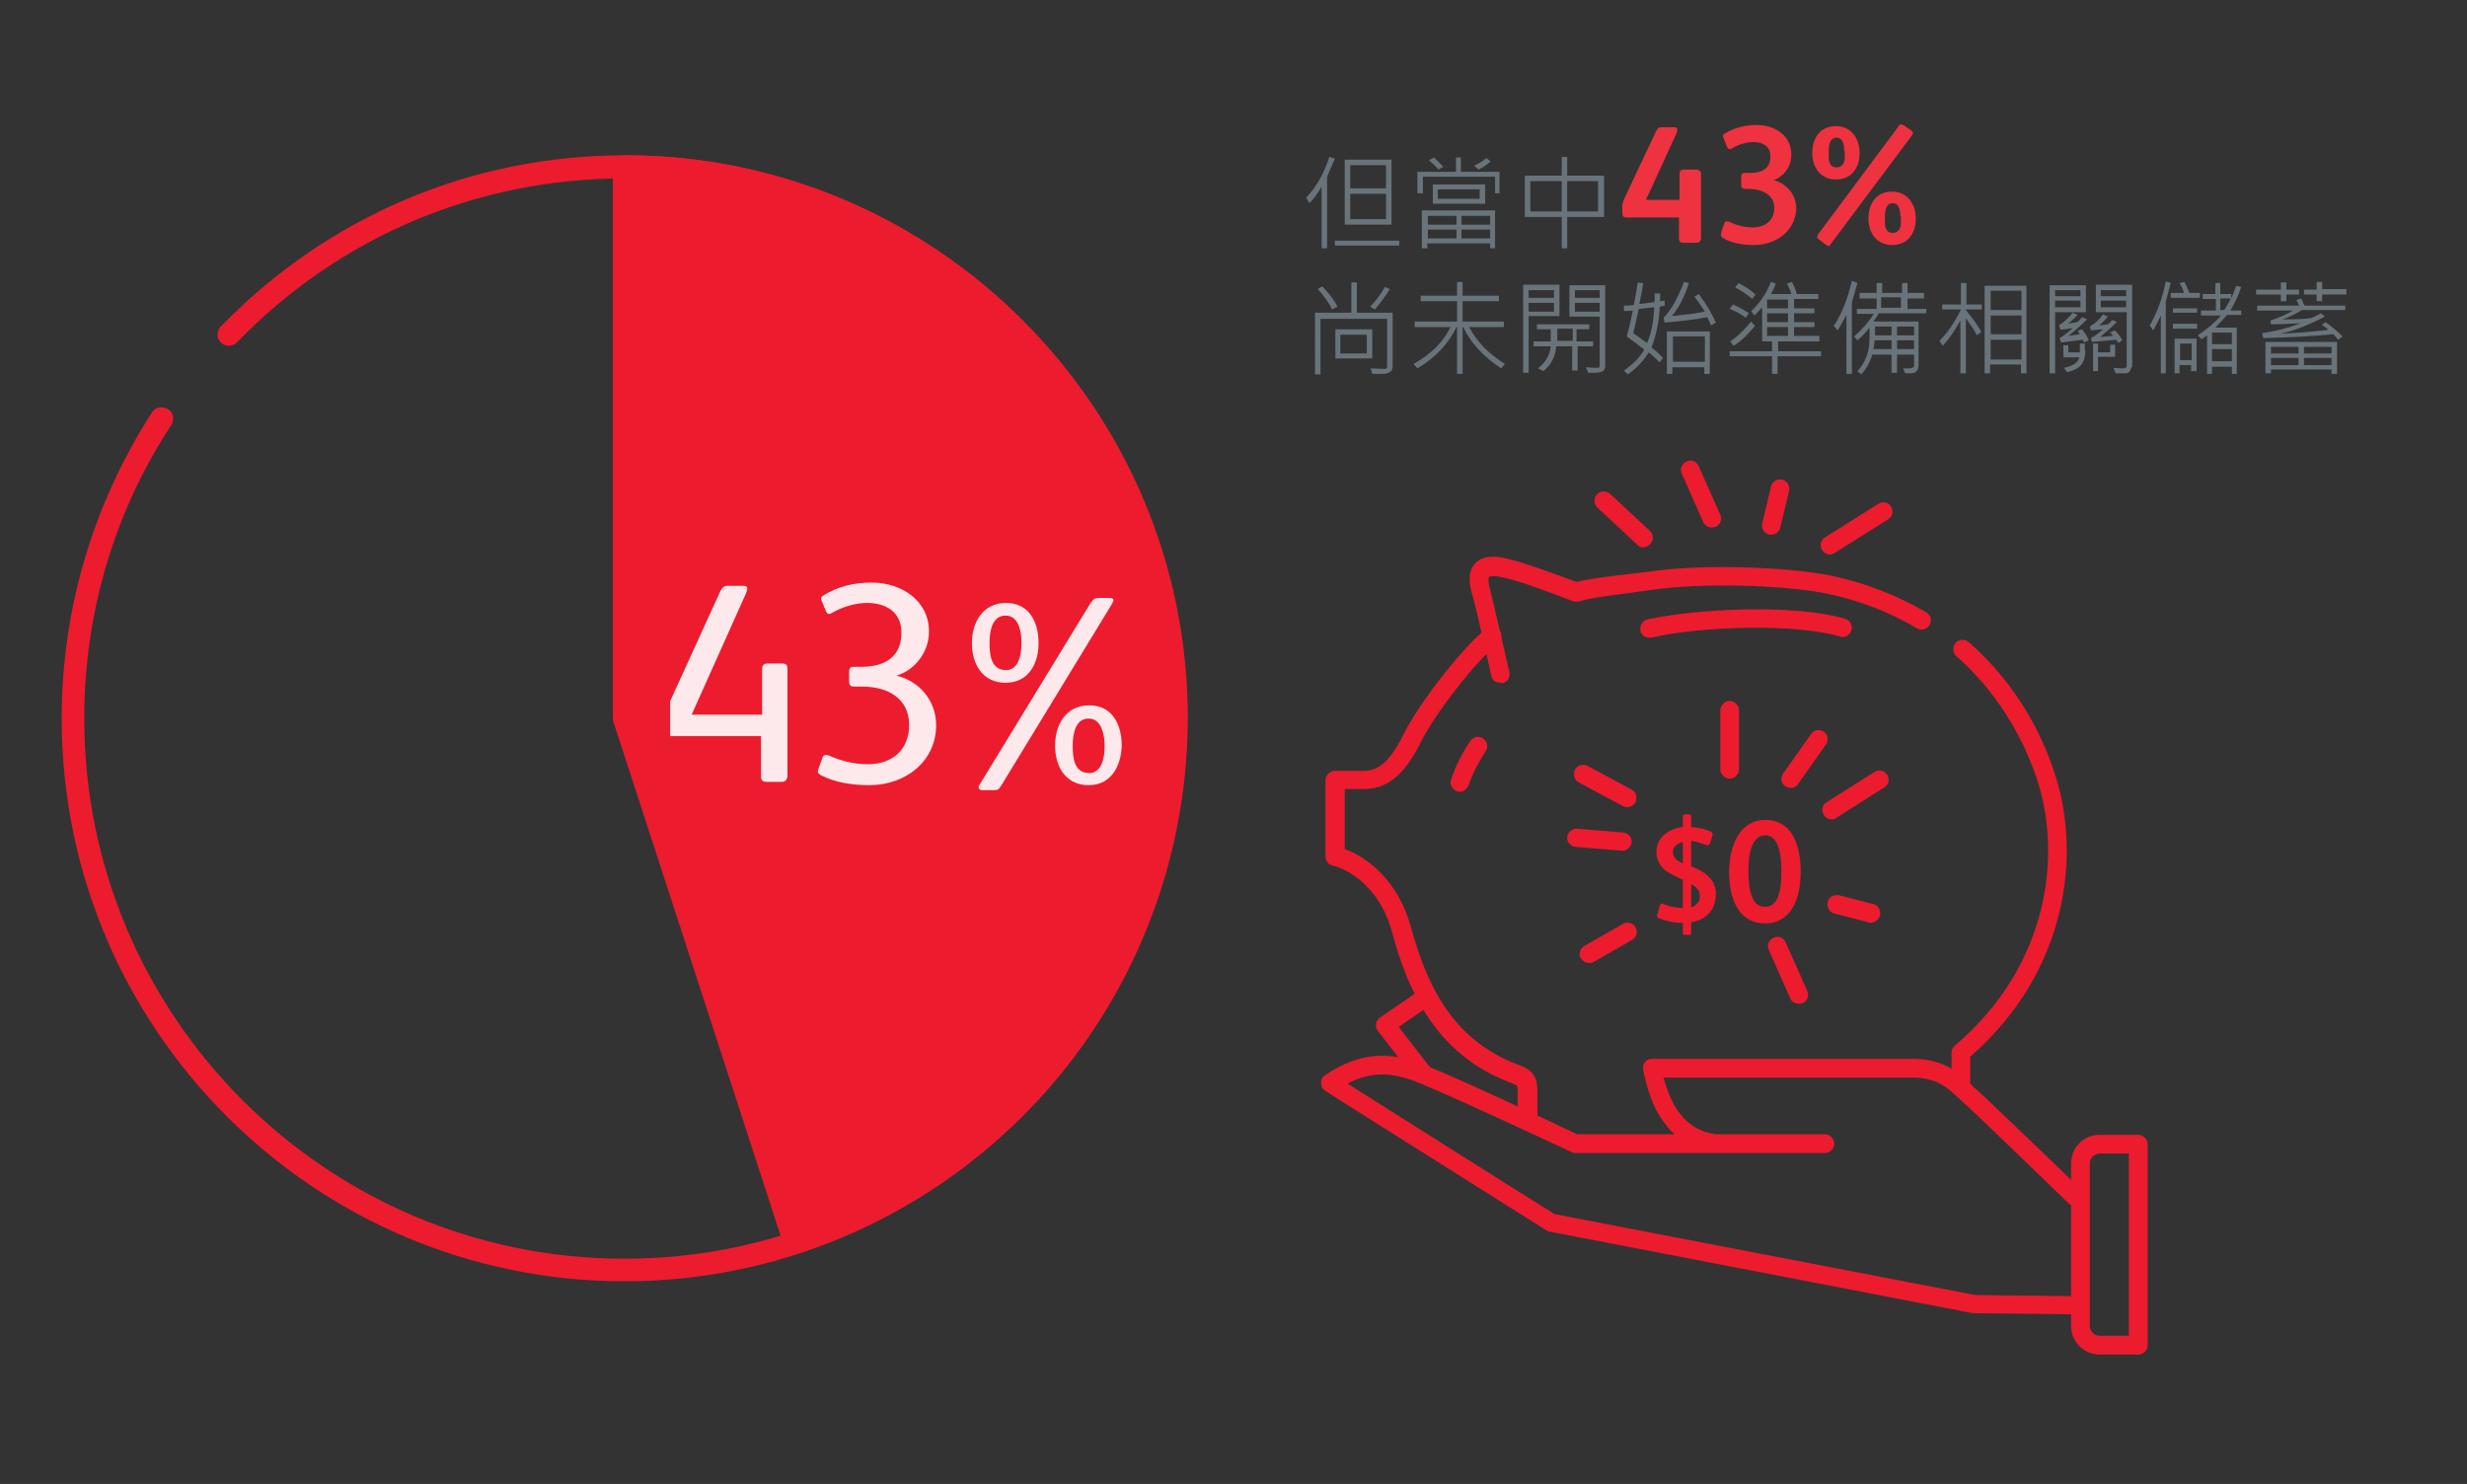 <?xml version="1.0" encoding="utf-8"?>
<!-- Generator: Adobe Illustrator 22.1.0, SVG Export Plug-In . SVG Version: 6.00 Build 0)  -->
<svg version="1.1" id="Layer_1" xmlns="http://www.w3.org/2000/svg" xmlns:xlink="http://www.w3.org/1999/xlink" x="0px" y="0px"
	 viewBox="0 0 448 269.5" style="enable-background:new 0 0 448 269.5;" xml:space="preserve">
<rect x="0" y="0" width="448" height="269.5" fill="#333333" stroke="none"/>
<style type="text/css">
	.st0{fill:#A7A9AC;}
	.st1{fill:#FFFFFF;}
	.st2{fill:#ED1B2E;}
	.st3{fill:#68737A;}
	.st4{fill:#EE323F;}
	.st5{opacity:0.9;}
	.st6{clip-path:url(#SVGID_2_);}
	.st7{clip-path:url(#SVGID_2_);fill:#FFFFFF;}
	.st8{clip-path:url(#SVGID_4_);}
	.st9{clip-path:url(#SVGID_4_);fill:#FFFFFF;}
	.st10{fill:#58595B;}
</style>
<g>
	<g>
		<g>
			<path class="st3" d="M242.4,28.8c-0.2,0.6-0.5,1.2-0.9,2.1l-0.5,1.2v13h-1V33.9c-0.7,1.2-1.4,2.2-2.2,3l-0.6-1
				c1.8-1.9,3.2-4.3,4.2-7.4L242.4,28.8z M254.1,44.6h-11.7v-0.9h11.7V44.6z M252.7,40.8h-8.5V29h8.5V40.8z M251.7,34.2V30h-6.5v4.2
				H251.7z M251.7,39.8v-4.6h-6.5v4.6H251.7z"/>
			<path class="st3" d="M272.4,35.1h-0.9v-3h-13.1v3h-1v-3.9h7v-2.6h0.9v2.6h7V35.1z M271.6,45.1h-1v-0.9h-11.4v0.9h-1v-6.9h13.3
				V45.1z M264.5,40.8v-1.6h-5.2v1.6H264.5z M264.5,43.3v-1.6h-5.2v1.6H264.5z M262.1,30.3l-0.9,0.5c-0.4-0.5-1-1.1-1.7-1.7l0.9-0.5
				C260.9,29.1,261.5,29.6,262.1,30.3z M269.7,37h-9.5v-3.5h9.5V37z M268.7,36.1v-1.7h-7.6v1.7H268.7z M270.6,40.8v-1.6h-5.2v1.6
				H270.6z M270.6,43.3v-1.6h-5.2v1.6H270.6z M270.7,29.3c-0.5,0.5-1.2,1-2.2,1.5l-0.8-0.7c0.8-0.4,1.6-0.8,2.2-1.4L270.7,29.3z"/>
			<path class="st3" d="M291.3,39.4h-6.7v5.7h-1v-5.7h-6.7v-7.5h6.7v-3.4h1v3.4h6.7V39.4z M283.6,38.4v-5.5h-5.7v5.5H283.6z
				 M290.2,38.4v-5.5h-5.6v5.5H290.2z"/>
			<path class="st4" d="M307.9,44.1h-2.2c-0.5,0-0.8-0.2-0.8-0.8v-3.8h-9.5c-0.7,0-0.8-0.4-0.8-0.9v-1.1c0-0.5,0.1-0.8,0.4-1.5
				l5.7-12.1c0.2-0.5,0.5-0.8,1.1-0.8h2.2c0.5,0,0.6,0.2,0.6,0.5c0,0.2-0.1,0.3-0.1,0.5l-5.6,12.2h6.1v-4.7c0-0.6,0.3-0.8,0.8-0.8
				h2.2c0.5,0,0.9,0.2,0.9,0.8v11.7C308.8,44,308.4,44.1,307.9,44.1z"/>
			<path class="st4" d="M318.5,44.5c-2.2,0-4.1-0.4-5.5-1.2c-0.4-0.2-0.5-0.4-0.5-0.7c0-0.1,0.1-0.3,0.1-0.5l0.5-1.5
				c0.1-0.3,0.2-0.4,0.5-0.4c0.1,0,0.3,0,0.5,0.1c1.2,0.6,2.7,1,4.2,1c2.4,0,3.9-1.4,3.9-3.5c0-2.7-2.6-3.5-4.8-3.5h-0.5
				c-0.6,0-0.7-0.4-0.7-0.8v-1.3c0-0.5,0.1-0.8,0.7-0.8h1c2.2,0,3.6-0.9,3.6-3c0-1.7-1.2-2.6-3.1-2.6c-1.2,0-2.6,0.4-3.8,1.1
				c-0.2,0.1-0.3,0.2-0.5,0.2c-0.2,0-0.4-0.2-0.5-0.5l-0.6-1.5c-0.1-0.1-0.1-0.2-0.1-0.4c0-0.2,0.1-0.4,0.4-0.5
				c1.7-1,3.5-1.5,5.7-1.5c3.2,0,6.3,1.8,6.3,5.4c0,2.2-1.4,4-3.2,4.6c2.2,0.6,4.1,2.5,4.1,5.2C326,42,322.5,44.5,318.5,44.5z"/>
			<path class="st4" d="M333.4,32.6c-2.8,0-4.3-2.2-4.3-4.8c0-2.7,1.4-4.9,4.3-4.9c2.8,0,4.3,2.3,4.3,4.9
				C337.7,30.4,336.3,32.6,333.4,32.6z M347.2,24.6l-14.8,19.8c-0.1,0.2-0.2,0.3-0.3,0.3c-0.1,0-0.3-0.1-0.6-0.3l-1.3-1
				c-0.2-0.1-0.2-0.3-0.2-0.4s0.1-0.3,0.2-0.5l14.6-19.6c0.1-0.2,0.2-0.3,0.4-0.3c0.2,0,0.3,0.1,0.6,0.2l1.3,0.9
				c0.2,0.2,0.3,0.3,0.3,0.5C347.3,24.3,347.3,24.4,347.2,24.6z M334.9,27.4c0-1-0.2-2.4-1.4-2.4c-1.2,0-1.4,1.4-1.4,2.4v1.2
				c0,0.8,0.3,1.8,1.4,1.8c1.1,0,1.5-0.9,1.5-1.8V27.4z M343.6,44.5c-2.8,0-4.3-2.2-4.3-4.8c0-2.7,1.4-4.9,4.3-4.9
				c2.8,0,4.3,2.3,4.3,4.9C347.9,42.3,346.5,44.5,343.6,44.5z M345.1,39.3c0-1-0.2-2.4-1.4-2.4c-1.2,0-1.4,1.4-1.4,2.4v1.2
				c0,0.9,0.3,1.8,1.4,1.8c1.1,0,1.5-0.9,1.5-1.8V39.3z"/>
			<path class="st3" d="M252.9,66.6c0,0.3-0.1,0.6-0.3,0.8c-0.2,0.2-0.4,0.3-0.7,0.4c-0.3,0.1-0.9,0.1-1.7,0.1h-1l-0.3-1
				c0.8,0,1.6,0.1,2.5,0.1c0.3,0,0.5-0.1,0.5-0.4v-8.7h-12.1v10.1h-1V56.8h6.6v-5.5h1v5.5h6.5V66.6z M242.9,55.7l-1,0.5
				c-0.5-1.1-1.4-2.4-2.6-3.7l0.8-0.5C241.4,53.3,242.3,54.5,242.9,55.7z M249.2,65.1h-6.7v-5.3h6.7V65.1z M248.2,64.2v-3.4h-4.8
				v3.4H248.2z M252.4,52.5c-0.7,1.1-1.6,2.4-2.7,3.7l-0.9-0.5c1-1,1.9-2.2,2.7-3.6L252.4,52.5z"/>
			<path class="st3" d="M273.3,66.1l-0.7,0.8c-3.2-2.1-5.5-4.6-6.9-7.5h-0.1v8.5h-1v-8.5h-0.1c-1.5,3.1-3.9,5.6-7.1,7.5l-0.7-0.8
				c3.2-1.8,5.4-4,6.7-6.7h-6.5v-1h7.7v-3.7h-6.6v-1h6.6v-2.5h1v2.5h6.6v1h-6.6v3.7h7.5v1h-6.3C268.2,62.1,270.4,64.3,273.3,66.1z"
				/>
			<path class="st3" d="M283.2,57.4h-5.6v10.3h-1v-16h6.6V57.4z M282.2,54.1v-1.4h-4.6v1.4H282.2z M282.2,56.5V55h-4.6v1.6H282.2z
				 M289.5,62.9h-3v4.4h-1v-4.4h-2.9c-0.1,1.8-0.9,3.3-2.3,4.5l-1-0.5c1.5-1.2,2.2-2.6,2.3-4h-3.1v-0.9h3.1v-2.2h-2.5v-0.9h9.5v0.9
				h-2.3v2.2h3V62.9z M285.6,61.9v-2.2h-2.8v2.2H285.6z M291.5,66.3c0,0.5-0.1,0.9-0.4,1.1c-0.3,0.2-0.8,0.3-1.6,0.3
				c-0.3,0-0.7,0-1.1,0l-0.4-1c0.3,0,1,0.1,2.1,0.1c0.3,0,0.4-0.1,0.4-0.4v-8.9H285v-5.7h6.5V66.3z M290.5,54.1v-1.4H286v1.4H290.5z
				 M290.5,56.5V55H286v1.6H290.5z"/>
			<path class="st3" d="M302.4,55.5c-0.4,0.1-0.7,0.1-1,0.2c-0.1,2.6-0.6,5.1-1.5,7.4c0.9,0.7,1.6,1.4,2.1,1.9l-0.6,0.8
				c-0.8-0.8-1.5-1.4-2-1.8c-1,1.6-2.2,2.9-3.8,4l-0.7-0.7c1.6-1.1,2.9-2.4,3.7-3.8c-1-0.8-2.1-1.6-3.2-2.4c0.4-1.4,0.8-3,1.1-4.7
				l-1.6,0.1l0-1c0.4,0,1,0,1.8-0.1c0.4-2,0.6-3.4,0.7-4.1l1,0.1c-0.1,1-0.4,2.3-0.7,3.8c1-0.1,1.9-0.2,2.7-0.3
				c0.1-0.4,0.1-0.9,0.1-1.6l1,0c0,0.5,0,1-0.1,1.4l0.9-0.1V55.5z M300.4,55.8c-0.8,0.1-1.7,0.2-2.8,0.3c-0.3,1.3-0.6,2.8-1,4.4
				l2.5,1.8C299.8,60.7,300.3,58.6,300.4,55.8z M311.6,58.6l-0.9,0.5c-0.2-0.5-0.4-1-0.7-1.5c-1.9,0.4-4.4,0.7-7.7,1l-0.2-0.9
				c1.4-1.4,2.6-3.6,3.7-6.5l0.9,0.2c-0.8,2.5-1.8,4.5-3.1,6c2-0.2,4-0.4,6-0.8c-0.5-0.8-1.1-1.7-1.9-2.7l0.8-0.5
				C309.9,55.3,310.9,57,311.6,58.6z M310.5,67.9h-1v-1.2h-5.8v1.2h-1v-7.7h7.8V67.9z M309.6,65.7v-4.6h-5.8v4.6H309.6z"/>
			<path class="st3" d="M330.6,64.7h-7.8v3.2h-1v-3.2h-7.7v-0.9h7.7V62H320v-6.2c-0.4,0.5-0.9,1-1.4,1.5l-0.6-0.8
				c1.5-1.3,2.7-3.1,3.6-5.3l0.9,0.3c-0.2,0.5-0.5,1.2-0.9,1.9h3.7c-0.1-0.5-0.4-1.1-0.8-1.9l0.9-0.3c0.4,0.7,0.7,1.5,0.9,2.2h3.9
				v0.9h-4.4V56h3.7v0.9h-3.7v1.6h3.7v0.9h-3.7V61h4.6v1h-7.5v1.8h7.8V64.7z M317.6,56.9l-0.6,0.8c-0.7-0.6-1.7-1.1-2.9-1.6l0.6-0.8
				C315.6,55.7,316.6,56.2,317.6,56.9z M318.7,59.2c-1.4,1.7-2.7,2.9-3.9,3.6l-0.6-0.8c1.1-0.7,2.4-1.9,3.8-3.6L318.7,59.2z
				 M318.8,53.5l-0.6,0.8c-0.9-0.8-2-1.5-3.1-2.1l0.6-0.8C317,52.1,318.1,52.8,318.8,53.5z M324.7,56v-1.6h-3.8V56H324.7z
				 M324.7,58.5v-1.6h-3.8v1.6H324.7z M324.7,61v-1.6h-3.8V61H324.7z"/>
			<path class="st3" d="M337.3,51.4l-1,3.5v13h-1V57.2c-0.6,1.1-1.1,2.1-1.6,2.8l-0.7-0.8c1.4-2.1,2.5-4.8,3.3-8.2L337.3,51.4z
				 M349.6,56.9h-8.4c-0.4,0.6-0.7,1.1-1,1.5h8.2v8c0,0.3-0.1,0.6-0.2,0.8c-0.2,0.3-0.4,0.4-0.6,0.5c-0.3,0.1-0.8,0.1-1.6,0.1
				l-0.4-0.9c0.4,0,0.8,0,1.1,0c0.6,0,0.9-0.2,0.9-0.6v-1.9h-3.1v3.3h-1v-3.3H340c-0.4,1.4-1.1,2.6-2,3.6l-0.7-0.6
				c1.5-1.6,2.2-3.6,2.2-5.9v-2c-0.7,0.9-1.4,1.7-2.2,2.3l-0.6-0.7c1.4-1.2,2.6-2.6,3.6-4.1h-3.1v-0.9h3.6v-1.9h-3.1v-1h3.1v-1.8h1
				v1.8h3.6v-1.8h1v1.8h3v1h-3v1.9h3.4V56.9z M343.5,63.4v-1.6h-3.1c0,0.6-0.1,1.1-0.2,1.6H343.5z M343.5,60.9v-1.6h-3v1.6H343.5z
				 M345.2,55.9v-1.9h-3.6v1.9H345.2z M347.6,60.9v-1.6h-3.1v1.6H347.6z M347.6,63.4v-1.6h-3.1v1.6H347.6z"/>
			<path class="st3" d="M359.8,60.3l-0.8,0.6c-0.5-1-1.2-2-2-3.1v10h-1v-9.6c-1,1.8-2,3.3-3.2,4.6l-0.6-0.9c1.4-1.4,2.7-3.2,3.9-5.7
				h-3.4v-0.9h3.4v-3.9h1v3.9h2.8v0.9H357v0.1C358.2,57.8,359.2,59.1,359.8,60.3z M368,67.8h-1v-1.6h-5.6v1.6h-1V51.9h7.6V67.8z
				 M367.1,56.3v-3.5h-5.6v3.5H367.1z M367.1,60.7v-3.4h-5.6v3.4H367.1z M367.1,65.3v-3.6h-5.6v3.6H367.1z"/>
			<path class="st3" d="M378.8,56.7h-5.6v11.1h-1V51.8h6.6V56.7z M377.8,53.8v-1.1h-4.6v1.1H377.8z M377.8,55.8v-1.2h-4.6v1.2H377.8
				z M379.3,61.8l-0.8,0.4l-0.3-0.5l-3.9,0.5l-0.3-0.8c0.6-0.3,1.4-0.9,2.4-1.8l-2.2,0.3l-0.3-0.8c1-0.7,1.8-1.4,2.5-2.3l0.9,0.4
				c-0.6,0.6-1.2,1.2-1.8,1.6l1.7-0.3c0.3-0.2,0.6-0.5,0.9-0.9l0.9,0.4c-1.4,1.4-2.6,2.4-3.4,3l2.1-0.3c-0.1-0.2-0.3-0.4-0.4-0.6
				l0.8-0.3C378.7,60.6,379.1,61.2,379.3,61.8z M378.7,63.6c0,1.2-0.3,2.1-0.8,2.7c-0.5,0.6-1.3,1-2.5,1.3l-0.6-0.8
				c1.7-0.3,2.6-1,2.8-1.9h-2.9v-2.2h0.9V64h2.1c0-0.2,0-0.4,0-0.7v-0.9h0.9V63.6z M385.4,61.8l-0.7,0.5c-0.2-0.3-0.3-0.5-0.4-0.6
				l-4.4,0.4l-0.2-0.7c0.6-0.3,1.3-0.8,2.2-1.6l-2.2,0.2l-0.2-0.7c1-0.6,1.8-1.3,2.4-2.2l0.9,0.4c-0.4,0.5-1,1.1-1.6,1.6l1.6-0.2
				c0.2-0.1,0.4-0.4,0.8-0.8l0.8,0.4c-0.8,0.8-1.8,1.7-3,2.7l2.3-0.2c-0.1-0.2-0.3-0.4-0.5-0.6l0.8-0.4
				C384.5,60.4,385,61,385.4,61.8z M384.1,64.8h-3.1v2.6h-0.9v-5h0.9V64h2.2v-1.4h0.9V64.8z M387,66.7c0,0.3-0.1,0.6-0.3,0.8
				c-0.2,0.2-0.5,0.3-0.7,0.3c-1,0-1.6,0-1.8,0l-0.4-1c0.4,0,0.8,0.1,1.2,0.1c0.5,0,0.9,0,1-0.1c0.1-0.1,0.2-0.2,0.2-0.3v-9.8h-5.6
				v-5h6.6V66.7z M386.1,53.8v-1.1h-4.6v1.1H386.1z M386.1,55.8v-1.2h-4.6v1.2H386.1z"/>
			<path class="st3" d="M394.2,51.4l-0.9,3.4v13h-0.9V57.3c-0.7,1.4-1.1,2.3-1.4,2.7l-0.6-0.9c1.3-2.3,2.3-4.9,2.9-8L394.2,51.4z
				 M399.4,54.1h-5.2v-0.9h2.4c-0.1-0.5-0.4-1.1-0.8-1.8l0.9-0.2c0.3,0.6,0.6,1.3,0.9,2h1.9V54.1z M399,56.8h-4.4V56h4.4V56.8z
				 M399,59.7h-4.4v-0.9h4.4V59.7z M398.9,67.4h-1v-1.1h-2.1v1.5h-0.9v-6.3h4V67.4z M398,65.4v-3h-2.1v3H398z M406.9,57.2h-2.5
				c-0.5,0.6-1.2,1.4-2.1,2.3h3.9v8.4h-0.9v-1.3h-3.6v1.3h-0.9v-7c-0.3,0.2-0.6,0.4-1,0.7l-0.7-0.7c1.8-1.2,3.2-2.4,4.2-3.6h-3.6
				v-0.9h2.7v-2.1H400v-0.9h2.3v-2h0.9v2h2v0.8c0.3-0.8,0.6-1.5,0.9-2.3l0.9,0.2c-0.5,1.6-1.2,3-2,4.3h2V57.2z M405.3,62.5v-2.1
				h-3.6v2.1H405.3z M405.3,65.6v-2.2h-3.6v2.2H405.3z M405.1,54.2h-1.9v2.1h0.7C404.4,55.6,404.8,54.8,405.1,54.2z"/>
			<path class="st3" d="M417.5,53.5h-2.3v1.2h-1v-1.2h-4.5v-0.9h4.5v-1.3h1v1.3h2.3V53.5z M426,56.3h-8c-1.1,0.7-2.2,1.3-3.5,1.7
				c0.6,0,1.2,0,1.8,0c0.6,0,1.4-0.1,2.1-0.1c0.8-0.1,1.3-0.1,1.5-0.2l1.6-0.8l0.7,0.6c-2.9,1.5-5.6,2.6-8.1,3.1
				c2.6-0.1,5.4-0.3,8.7-0.7c-0.4-0.4-0.8-0.7-1.2-0.9l0.7-0.5c1.3,0.9,2.3,1.8,3.1,2.6l-0.8,0.6c-0.4-0.5-0.7-0.8-0.9-1
				c-4,0.4-8.3,0.6-12.7,0.7l-0.2-0.9c2.3-0.3,4.6-0.9,7-1.8c-1.8,0.1-3.7,0.2-5.4,0.2l-0.1-0.7c1.6-0.5,2.9-1.1,4.1-1.8h-6.5v-0.9
				h7.6c-0.1-0.2-0.2-0.6-0.5-1l0.9-0.3c0.1,0.3,0.3,0.7,0.6,1.3h7.4V56.3z M424.4,67.9h-1v-0.8h-11v0.7h-1v-5.7h13V67.9z
				 M417.4,64.2V63h-5v1.2H417.4z M417.4,66.2V65h-5v1.3H417.4z M426.1,53.5h-4.4v1.2h-1v-1.2h-2.3v-0.9h2.3v-1.4h1v1.3l4.4,0V53.5z
				 M423.4,64.2V63h-5v1.2H423.4z M423.4,66.2V65h-5v1.3H423.4z"/>
		</g>
	</g>
	<path class="st2" d="M113.4,232.7c-56.4,0-102.2-45.9-102.2-102.2c0-19.8,5.7-39,16.4-55.6c0.6-1,1.9-1.2,2.9-0.6
		c1,0.6,1.2,1.9,0.6,2.9C20.7,93,15.3,111.5,15.3,130.5c0,54.1,44,98.1,98.1,98.1s98.1-44,98.1-98.1c0-54.1-44-98.1-98.1-98.1
		c-26.8,0-51.8,10.6-70.4,29.8c-0.8,0.8-2.1,0.8-2.9,0c-0.8-0.8-0.8-2.1,0-2.9c19.4-20,45.5-31.1,73.4-31.1
		c56.4,0,102.2,45.9,102.2,102.2C215.6,186.9,169.7,232.7,113.4,232.7z"/>
	<path class="st2" d="M113.4,30.3L113.4,30.3l0,100.2l31,95.3l0,0c40.2-13,69.2-50.8,69.2-95.3C213.5,75.2,168.7,30.3,113.4,30.3"/>
	<path class="st2" d="M144.3,227.8c-0.3,0-0.6-0.1-0.9-0.2c-0.5-0.2-0.9-0.7-1-1.2l-31-95.3c-0.1-0.2-0.1-0.4-0.1-0.6V30.3
		c0-0.5,0.2-1.1,0.6-1.5c0.4-0.4,0.9-0.6,1.5-0.6l0,0c56.4,0,102.2,45.9,102.2,102.2c0,44.4-28.4,83.5-70.6,97.2
		C144.7,227.8,144.5,227.8,144.3,227.8z M115.4,130.2l30.2,93c39.5-13.7,65.8-50.7,65.8-92.6c0-53.4-42.9-97-96-98.1L115.4,130.2z"
		/>
	<g class="st5">
		<g>
			<defs>
				<rect id="SVGID_3_" x="121.7" y="102.7" width="82" height="49.6"/>
			</defs>
			<clipPath id="SVGID_2_">
				<use xlink:href="#SVGID_3_"  style="overflow:visible;"/>
			</clipPath>
			<g class="st6">
				<path class="st1" d="M141.9,142h-2.7c-0.7,0-1-0.3-1-1v-7.3h-16.8c-0.9,0-1.1-0.5-1.1-1.2v-1.2c0-0.7,0.1-1.1,0.6-2.2l9.9-21.7
					c0.3-0.6,0.6-1,1.3-1h3c0.4,0,0.6,0.2,0.6,0.5c0,0.2-0.1,0.5-0.2,0.8l-9.9,22.1h12.8v-8.3c0-0.8,0.4-1,1.1-1h2.5
					c0.7,0,1,0.2,1,1v19.6C142.8,141.8,142.5,142,141.9,142z"/>
				<path class="st1" d="M157.9,142.6c-3.2,0-6.3-0.5-8.8-1.8c-0.4-0.2-0.6-0.5-0.6-0.7c0-0.1,0.1-0.2,0.1-0.4l0.8-2.2
					c0.1-0.3,0.4-0.4,0.6-0.4c0.2,0,0.3,0.1,0.5,0.1c2.2,1,4.6,1.6,7.1,1.6c4.5,0,7.5-2.7,7.5-7.1c0-4.9-3.9-7-8.5-7h-1.5
					c-0.7,0-0.9-0.4-0.9-0.9v-1.8c0-0.6,0.2-0.9,0.8-0.9h1.5c4.3,0,7.2-1.9,7.2-6.2c0-3.6-2.6-5.4-6.3-5.4c-2,0-4.4,0.7-6.3,1.8
					c-0.3,0.2-0.4,0.2-0.6,0.2c-0.2,0-0.4-0.2-0.5-0.5l-0.8-1.9c-0.1-0.2-0.1-0.3-0.1-0.4c0-0.3,0.2-0.4,0.5-0.6
					c2.6-1.6,5.5-2.3,8.7-2.3c5.3,0,10.4,3.2,10.4,8.9c0,3.7-2.5,7-5.9,8c4.2,1,7.2,4.6,7.2,9C170,138.3,164.4,142.6,157.9,142.6z"
					/>
			</g>
			<path class="st7" d="M182.6,124c-4.2,0-6.1-3.4-6.1-7.2c0-3.8,2-7.3,6.2-7.3c4.2,0,5.9,3.5,5.9,7.3
				C188.6,120.5,186.8,124,182.6,124 M182.6,111.8c-2.5,0-2.9,3-2.9,4.9c0,2.1,0.2,5,3,5c2.4,0,2.8-3.1,2.8-4.9
				C185.5,114.9,185.1,111.8,182.6,111.8 M197.7,142.6c-4.2,0-6.1-3.4-6.1-7.2c0-3.8,2-7.3,6.2-7.3c4.2,0,5.9,3.5,5.9,7.3
				C203.6,139.1,201.8,142.6,197.7,142.6 M197.7,130.5c-2.5,0-2.9,3-2.9,4.9c0,2.1,0.2,5,3,5c2.4,0,2.8-3.1,2.8-4.9
				C200.6,133.6,200.1,130.5,197.7,130.5"/>
			<path class="st7" d="M201.8,109.9l-20,32.8c-0.4,0.6-0.5,0.8-1.2,0.8h-2.3c-0.3,0-0.6-0.2-0.6-0.6c0-0.1,0.1-0.2,0.2-0.4
				l20.1-32.9c0.5-0.7,0.7-1,1.6-1h1.9c0.5,0,0.7,0.1,0.7,0.5C202.1,109.3,202,109.6,201.8,109.9"/>
		</g>
	</g>
	<path class="st2" d="M356.1,198.1c-0.9,0-1.7-0.8-1.7-1.7v-5.2c0-0.5,0.2-1,0.6-1.3c17.6-15,19.1-35.1,15.1-47.8
		c-2.9-9-8-16.9-14.8-22.9c-0.7-0.6-0.8-1.7-0.2-2.4c0.6-0.7,1.7-0.8,2.4-0.2c7.3,6.4,12.8,14.8,15.8,24.4
		c4.3,13.5,2.8,34.9-15.5,50.9v4.4C357.8,197.4,357,198.1,356.1,198.1z"/>
	<path class="st2" d="M272.4,124c-0.8,0-1.5-0.5-1.6-1.3c0-0.1-2.6-11.9-3.6-15.3c-0.6-2.2-0.4-3.8,0.6-5c1-1.1,2.5-1.5,4.6-1.2
		c2.8,0.4,8.5,2.5,13.9,4.5c2.2-0.6,5.8-1,9.1-1.4c1.4-0.2,2.6-0.3,3.5-0.4c10-1.6,25.9-0.9,33.4,0.6c6.3,1.3,12.2,3.6,17.5,6.7
		c0.8,0.5,1.1,1.5,0.6,2.3s-1.5,1.1-2.3,0.6c-4.9-2.9-10.5-5.1-16.4-6.3c-7.2-1.5-22.6-2.1-32.2-0.6c-0.9,0.1-2.2,0.3-3.6,0.5
		c-3.1,0.4-7.3,0.9-9,1.5c-0.4,0.1-0.8,0.1-1.2,0c-5-1.9-11.1-4.2-13.7-4.5c-1.1-0.2-1.5,0-1.6,0.1c-0.1,0.1-0.2,0.6,0.1,1.9
		c0.9,3.5,3.5,14.9,3.6,15.4c0.2,0.9-0.4,1.8-1.3,2C272.7,124,272.6,124,272.4,124z"/>
	<path class="st2" d="M277.3,205c-0.9,0-1.7-0.8-1.7-1.7v-4.6c0-1.2-0.1-1.4-0.1-1.5c0-0.1-0.2-0.2-1-0.5
		c-14.1-5.2-19-17.4-21.7-27.4c-2.2-8.1-7.8-11.4-10.8-12.1c-0.8-0.2-1.3-0.9-1.3-1.6v-13.9c0-0.9,0.8-1.7,1.7-1.7h5.1
		c2.2,0,4.5-0.8,7.3-6.5c2.8-5.7,11-16.2,15.1-19.3c0.7-0.6,1.8-0.4,2.4,0.3c0.6,0.7,0.4,1.8-0.3,2.4c-3.7,2.8-11.6,12.9-14.1,18.1
		c-2.9,5.8-6,8.3-10.3,8.3h-3.4v10.9c4.7,1.7,9.9,6.4,12,14.1c2.7,9.8,7.1,20.5,19.6,25.1c2.6,1,3.4,2.1,3.4,5.1v4.6
		C279,204.3,278.3,205,277.3,205z"/>
	<path class="st2" d="M265.1,143.8c-0.2,0-0.4,0-0.5-0.1c-0.9-0.3-1.4-1.3-1.1-2.1c0.8-2.4,2.1-5,3.5-7c0.5-0.8,1.6-1,2.3-0.5
		c0.8,0.5,1,1.6,0.5,2.3c-1.2,1.8-2.4,4.1-3.1,6.2C266.4,143.3,265.8,143.8,265.1,143.8z"/>
	<path class="st2" d="M299.5,115.8c-0.8,0-1.5-0.5-1.6-1.3c-0.2-0.9,0.4-1.8,1.3-2c8.4-1.9,26.6-2.9,35.9-0.1
		c0.9,0.3,1.4,1.2,1.1,2.1c-0.3,0.9-1.2,1.4-2.1,1.1c-8-2.4-25.2-1.9-34.2,0.2C299.7,115.8,299.6,115.8,299.5,115.8z"/>
	<path class="st2" d="M388.3,246h-7c-2.9,0-5.2-2.3-5.2-5.2v-29.5c0-2.9,2.3-5.2,5.2-5.2h7c0.9,0,1.7,0.8,1.7,1.7v36.5
		C390,245.2,389.3,246,388.3,246z M381.3,209.5c-1,0-1.8,0.8-1.8,1.8v29.5c0,1,0.8,1.8,1.8,1.8h5.3v-33.1H381.3z"/>
	<path class="st2" d="M258.4,196.7c-0.5,0-1-0.2-1.3-0.6l-6.9-8.9c-0.3-0.4-0.4-0.8-0.3-1.3c0.1-0.5,0.3-0.9,0.7-1.1l7.3-5
		c0.8-0.5,1.8-0.3,2.3,0.4c0.5,0.8,0.3,1.8-0.4,2.3l-5.8,4l5.8,7.5c0.6,0.7,0.4,1.8-0.3,2.4C259.1,196.6,258.7,196.7,258.4,196.7z"
		/>
	<path class="st2" d="M377.2,238.7C377.2,238.7,377.2,238.7,377.2,238.7l-18.6-0.2c-0.1,0-0.2,0-0.3,0l-76.8-14.8
		c-0.2,0-0.4-0.1-0.6-0.2c-40.2-25.3-40.3-25.4-40.5-25.6c-0.4-0.4-0.5-0.8-0.5-1.4c0-0.5,0.3-1,0.7-1.2c6.9-4.7,12.3-3.9,16.7-2.4
		c4.3,1.4,26,11.6,29.1,13.1h17.7c-4.1-3.7-5.2-9.3-5.7-11.7c-0.1-0.5,0-1,0.3-1.4s0.8-0.6,1.3-0.6h47.3c5.9,0,8.7,2.8,10.4,4.4
		c0.3,0.3,0.6,0.6,0.8,0.8c1.6,1.3,17.7,16.9,19.5,18.6c0.7,0.6,0.7,1.7,0,2.4c-0.6,0.7-1.7,0.7-2.4,0c-7.1-6.9-18.1-17.5-19.2-18.4
		c-0.3-0.3-0.7-0.6-1.1-1c-1.5-1.4-3.5-3.4-8-3.4h-45.2c1.2,4.5,3.5,9.5,9.5,10.3h19.8c0.9,0,1.7,0.8,1.7,1.7c0,0.9-0.8,1.7-1.7,1.7
		h-45.4c-0.2,0-0.5-0.1-0.7-0.2c-0.2-0.1-24.7-11.6-29.1-13.1c-3.3-1.1-6.9-1.7-11.5,0.7c7,4.4,28.3,17.9,37.6,23.7l76.4,14.7
		l18.4,0.2c0.9,0,1.7,0.8,1.7,1.7C378.9,238,378.2,238.7,377.2,238.7z M241.7,196.7L241.7,196.7L241.7,196.7z"/>
	<g>
		<path class="st2" d="M307.1,167.5v1.8c0,0.4,0,0.5-0.5,0.5H306c-0.4,0-0.4-0.2-0.4-0.5v-1.7c0,0-0.2,0-0.2,0
			c-1.4,0-2.8-0.3-4.1-0.8c-0.3-0.1-0.4-0.3-0.4-0.5c0-0.1,0-0.2,0.1-0.3l0.4-1.5c0.1-0.2,0.2-0.4,0.4-0.4c0.1,0,0.2,0,0.3,0.1
			c1,0.4,2.3,0.7,3.5,0.7h0v-5.1l-2-1c-1.7-0.8-2.8-2.2-2.8-4.1c0-2.7,2.3-4.2,4.8-4.5v-1.9c0-0.3,0.1-0.4,0.4-0.4h0.7
			c0.3,0,0.4,0.1,0.4,0.4v1.9c1.3,0.1,2.4,0.3,3.5,0.8c0.3,0.1,0.4,0.3,0.4,0.5c0,0.1,0,0.2,0,0.2l-0.5,1.5
			c-0.1,0.2-0.1,0.3-0.4,0.3c-0.2,0-0.3,0-0.5-0.1c-0.7-0.3-1.7-0.6-2.5-0.7v4.6l1.1,0.5c1.9,0.9,3.4,2.3,3.4,4.5
			C311.6,165.5,309.6,167.1,307.1,167.5z M305.6,152.9c-0.4,0.1-0.8,0.3-1.1,0.5c-0.4,0.3-0.7,0.7-0.7,1.3c0,1.1,0.7,1.6,1.8,2.1
			V152.9z M307.1,160.6v4.2c0.9-0.3,1.6-1,1.6-2C308.7,161.7,308,161,307.1,160.6z"/>
		<path class="st2" d="M320.5,167.7c-4.7,0-6.5-4.4-6.5-9.3c0-4.9,2-9.5,6.6-9.5c4.7,0,6.4,4.4,6.4,9.4
			C327,163.2,325.3,167.7,320.5,167.7z M320.6,151.7c-2.2,0-3.1,2.6-3.1,6.5c0,3.9,0.8,6.5,3,6.5c2.3,0,3-2.6,3-6.5
			C323.5,154.2,322.6,151.7,320.6,151.7z"/>
	</g>
	<path class="st2" d="M314.1,141.4c-0.9,0-1.7-0.8-1.7-1.7V129c0-0.9,0.8-1.7,1.7-1.7s1.7,0.8,1.7,1.7v10.8
		C315.7,140.7,315,141.4,314.1,141.4z"/>
	<path class="st2" d="M325.2,143.1c-0.3,0-0.7-0.1-1-0.3c-0.8-0.5-0.9-1.6-0.4-2.3l5.1-7.2c0.5-0.8,1.6-0.9,2.3-0.4
		c0.8,0.5,0.9,1.6,0.4,2.3l-5.1,7.2C326.3,142.8,325.8,143.1,325.2,143.1z"/>
	<path class="st2" d="M332.6,148.8c-0.6,0-1.1-0.3-1.4-0.8c-0.5-0.8-0.3-1.8,0.5-2.3l8.7-5.5c0.8-0.5,1.8-0.3,2.3,0.5
		c0.5,0.8,0.3,1.8-0.5,2.3l-8.7,5.5C333.2,148.8,332.9,148.8,332.6,148.8z"/>
	<path class="st2" d="M295.5,146.6c-0.3,0-0.5-0.1-0.8-0.2l-8-4.3c-0.8-0.4-1.1-1.5-0.7-2.3c0.4-0.8,1.4-1.1,2.3-0.7l8,4.3
		c0.8,0.4,1.1,1.5,0.7,2.3C296.7,146.2,296.1,146.6,295.5,146.6z"/>
	<path class="st2" d="M294.6,154.5c0,0-0.1,0-0.1,0l-8.4-0.7c-0.9-0.1-1.6-0.9-1.5-1.8c0.1-0.9,1-1.6,1.8-1.5l8.4,0.7
		c0.9,0.1,1.6,0.9,1.5,1.8C296.2,153.8,295.5,154.5,294.6,154.5z"/>
	<path class="st2" d="M339.7,167.6c-0.1,0-0.3,0-0.4-0.1l-6.2-1.6c-0.9-0.2-1.4-1.2-1.2-2.1c0.2-0.9,1.2-1.4,2.1-1.2l6.2,1.6
		c0.9,0.2,1.4,1.2,1.2,2.1C341.1,167.1,340.4,167.6,339.7,167.6z"/>
	<path class="st2" d="M288.6,174.9c-0.6,0-1.1-0.3-1.5-0.8c-0.5-0.8-0.2-1.8,0.6-2.3l7-4c0.8-0.5,1.8-0.2,2.3,0.6
		c0.5,0.8,0.2,1.8-0.6,2.3l-7,4C289.2,174.8,288.9,174.9,288.6,174.9z"/>
	<path class="st2" d="M326.6,182.3c-0.6,0-1.3-0.4-1.5-1l-3.9-8.8c-0.4-0.8,0-1.8,0.9-2.2c0.9-0.4,1.8,0,2.2,0.9l3.9,8.8
		c0.4,0.8,0,1.8-0.9,2.2C327,182.2,326.8,182.3,326.6,182.3z"/>
	<path class="st2" d="M298.4,99.4c-0.4,0-0.8-0.1-1.1-0.5l-7.2-6.7c-0.7-0.6-0.7-1.7-0.1-2.4c0.6-0.7,1.7-0.7,2.4-0.1l7.2,6.7
		c0.7,0.6,0.7,1.7,0.1,2.4C299.3,99.2,298.8,99.4,298.4,99.4z"/>
	<path class="st2" d="M332.3,100.7c-0.6,0-1.1-0.3-1.4-0.8c-0.5-0.8-0.3-1.8,0.5-2.3l9.7-6.1c0.8-0.5,1.8-0.3,2.3,0.5
		s0.3,1.8-0.5,2.3l-9.7,6.1C332.9,100.6,332.6,100.7,332.3,100.7z"/>
	<path class="st2" d="M310.8,95.8c-0.6,0-1.3-0.4-1.5-1l-3.9-8.8c-0.4-0.8,0-1.8,0.9-2.2c0.9-0.4,1.8,0,2.2,0.9l3.9,8.8
		c0.4,0.8,0,1.8-0.9,2.2C311.3,95.7,311,95.8,310.8,95.8z"/>
	<path class="st2" d="M321.7,97.1c-0.1,0-0.3,0-0.4,0c-0.9-0.2-1.5-1.1-1.3-2l1.6-6.7c0.2-0.9,1.1-1.5,2-1.3c0.9,0.2,1.5,1.1,1.3,2
		l-1.6,6.7C323.1,96.6,322.4,97.1,321.7,97.1z"/>
</g>
</svg>
